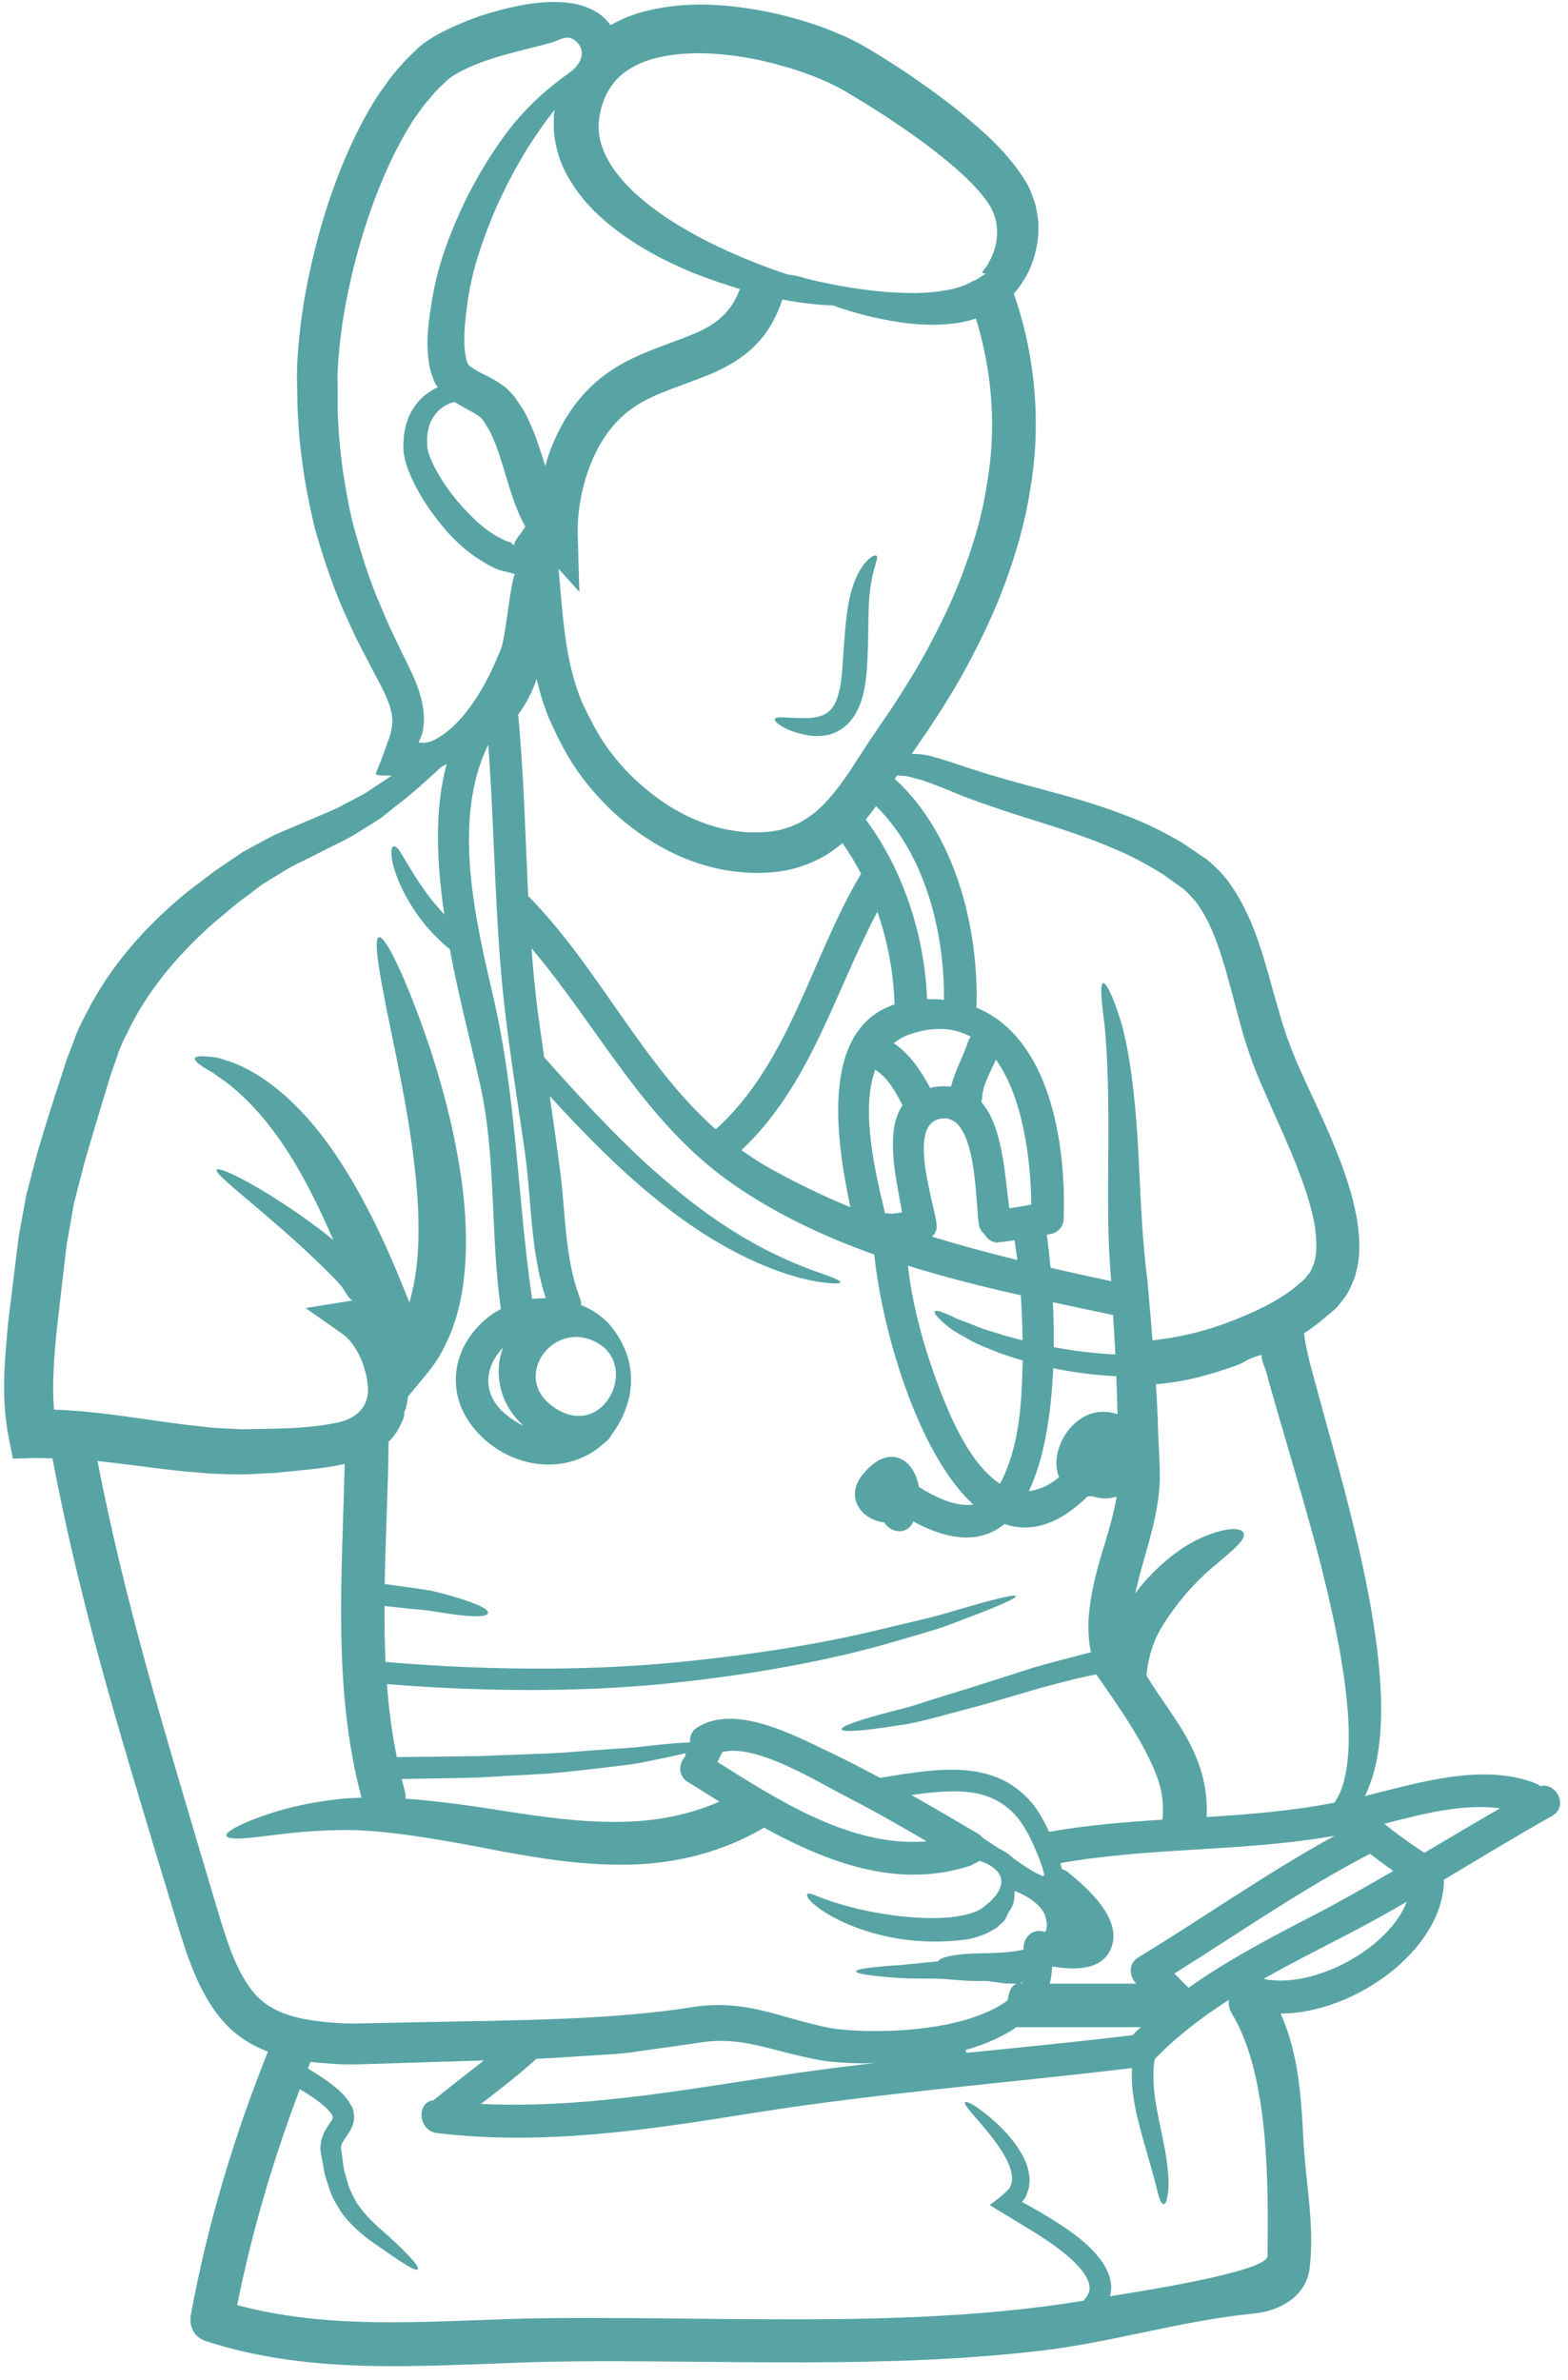 <?xml version="1.0" encoding="UTF-8" standalone="no"?><svg xmlns="http://www.w3.org/2000/svg" xmlns:xlink="http://www.w3.org/1999/xlink" fill="#58a4a5" height="120.8" preserveAspectRatio="xMidYMid meet" version="1" viewBox="24.3 3.9 79.6 120.8" width="79.6" zoomAndPan="magnify"><g id="change1_1"><path d="M 49.949 75.664 C 50.242 75.914 50.559 76.121 50.895 76.277 C 50.184 75.664 49.699 74.793 49.625 73.762 C 49.586 73.215 49.668 72.727 49.844 72.301 C 48.895 73.266 48.746 74.652 49.949 75.664 Z M 50.906 30.719 L 50.969 30.629 C 50.434 29.672 50.184 28.699 49.926 27.871 C 49.742 27.273 49.578 26.715 49.371 26.242 C 49.27 26.004 49.172 25.762 49.039 25.586 L 48.863 25.289 C 48.805 25.199 48.754 25.172 48.711 25.105 C 48.473 24.883 47.992 24.684 47.418 24.328 C 47.402 24.324 47.383 24.309 47.367 24.301 C 46.945 24.402 46.527 24.672 46.27 25.121 C 46.09 25.395 46.012 25.754 45.98 26.137 C 45.992 26.32 45.973 26.574 46.012 26.719 C 46.055 26.898 46.129 27.117 46.223 27.332 C 46.621 28.188 47.277 29.141 48.109 29.98 C 48.523 30.402 49.004 30.836 49.508 31.109 C 49.758 31.242 50.016 31.398 50.215 31.418 C 50.266 31.426 50.309 31.551 50.355 31.551 L 50.391 31.551 C 50.406 31.551 50.441 31.375 50.465 31.359 L 50.637 31.086 C 50.656 31.086 50.707 31.016 50.762 30.934 Z M 51.312 69.836 C 51.543 69.805 51.77 69.793 52.008 69.793 C 51.219 67.418 51.289 64.836 50.945 62.363 C 50.605 60.02 50.227 57.672 49.949 55.32 C 49.41 50.789 49.426 46.238 49.086 41.703 C 47.219 45.492 48.438 50.598 49.336 54.477 C 50.531 59.621 50.559 64.652 51.312 69.836 Z M 53.27 7.539 C 53.746 7.195 54.074 6.559 53.613 6.066 C 53.129 5.559 52.754 5.941 52.234 6.078 C 50.664 6.516 49.086 6.781 47.617 7.562 C 47.367 7.703 47.145 7.836 46.996 7.977 C 46.789 8.184 46.578 8.367 46.387 8.574 C 46.203 8.797 46.016 9.008 45.832 9.23 C 45.664 9.469 45.492 9.703 45.324 9.93 C 44.688 10.906 44.172 11.953 43.723 13.008 C 42.84 15.109 42.246 17.25 41.855 19.293 C 41.664 20.309 41.539 21.312 41.465 22.273 C 41.434 22.746 41.43 23.223 41.445 23.711 C 41.449 24.191 41.43 24.66 41.457 25.129 C 41.539 26.98 41.812 28.703 42.172 30.305 C 42.594 31.891 43.051 33.367 43.641 34.695 C 43.906 35.371 44.211 36.008 44.512 36.621 C 44.793 37.238 45.117 37.828 45.391 38.484 C 45.656 39.137 45.867 39.902 45.809 40.668 L 45.773 40.941 L 45.75 41.074 C 45.742 41.113 45.742 41.098 45.734 41.121 C 45.73 41.148 45.715 41.195 45.699 41.238 C 45.668 41.32 45.625 41.406 45.59 41.496 C 45.5 41.605 45.617 41.586 45.684 41.598 C 45.758 41.613 45.84 41.598 45.914 41.59 C 45.992 41.59 46.07 41.555 46.148 41.539 C 46.188 41.531 46.23 41.512 46.281 41.488 L 46.52 41.363 C 47.145 40.992 47.641 40.469 48.043 39.945 C 48.848 38.883 49.305 37.859 49.641 37.055 C 49.684 36.945 49.719 36.855 49.766 36.754 C 49.832 36.473 49.883 36.223 49.926 35.957 C 50.09 34.953 50.176 34.125 50.316 33.469 C 50.359 33.277 50.406 33.027 50.449 33.027 C 50.301 33.027 50.16 32.945 50.035 32.922 C 49.52 32.859 49.105 32.578 48.754 32.371 C 48.043 31.949 47.523 31.449 47.055 30.949 C 46.148 29.922 45.484 28.891 45.043 27.805 C 44.941 27.523 44.852 27.242 44.801 26.922 C 44.746 26.578 44.801 26.32 44.801 26.035 C 44.871 25.473 45.043 24.934 45.359 24.516 C 45.648 24.066 46.082 23.777 46.488 23.57 C 46.504 23.57 46.52 23.562 46.539 23.555 C 46.355 23.379 46.305 23.129 46.238 22.965 C 46.172 22.781 46.121 22.613 46.098 22.457 C 45.879 21.16 46.078 20.133 46.223 19.176 C 46.539 17.211 47.227 15.559 47.875 14.18 C 48.555 12.793 49.27 11.648 49.969 10.707 C 50.938 9.406 51.992 8.457 53.27 7.539 Z M 54.176 75.695 C 55.578 75.258 56.191 73.039 54.719 72.117 C 52.5 70.723 50.176 73.754 52.391 75.309 C 53.047 75.773 53.664 75.848 54.176 75.695 Z M 60.82 95.344 C 60.277 95.004 59.742 94.672 59.219 94.348 C 58.699 94.023 58.758 93.41 59.074 93.059 C 59.082 93 59.102 92.941 59.125 92.883 C 58.617 93.008 57.945 93.148 57.066 93.324 C 56.461 93.465 55.738 93.523 54.918 93.625 C 54.109 93.715 53.156 93.84 52.125 93.922 C 51.086 93.98 49.875 94.047 48.598 94.121 C 47.449 94.156 46.047 94.172 44.695 94.195 C 44.738 94.402 44.793 94.605 44.852 94.812 C 44.887 94.953 44.895 95.078 44.887 95.195 C 46.438 95.309 48.172 95.535 50.094 95.852 C 51.844 96.113 53.762 96.406 55.82 96.371 C 57.445 96.348 59.16 96.074 60.82 95.344 Z M 61.859 18.57 C 61.102 18.34 60.289 18.066 59.434 17.73 C 58.078 17.16 56.617 16.43 55.207 15.277 C 54.508 14.703 53.812 14.004 53.27 13.102 C 52.707 12.227 52.344 11.059 52.418 9.879 C 52.418 9.746 52.434 9.613 52.449 9.48 C 52.023 10.02 51.555 10.668 51.062 11.449 C 50.488 12.387 49.883 13.508 49.32 14.836 C 48.777 16.172 48.223 17.684 48.008 19.445 C 47.891 20.332 47.793 21.305 47.957 22.066 C 47.973 22.168 48 22.242 48.031 22.309 C 48.059 22.383 48.059 22.398 48.082 22.406 C 48.09 22.41 48.141 22.484 48.207 22.523 C 48.258 22.566 48.34 22.617 48.438 22.672 C 48.781 22.898 49.383 23.09 50.023 23.613 C 50.16 23.762 50.34 23.926 50.441 24.07 L 50.738 24.516 C 50.953 24.809 51.086 25.121 51.223 25.43 C 51.512 26.051 51.695 26.668 51.891 27.266 C 51.918 27.371 51.957 27.457 51.984 27.555 C 52.059 27.305 52.125 27.051 52.219 26.801 C 52.754 25.379 53.629 23.918 55.082 22.871 C 56.5 21.844 58.152 21.426 59.477 20.863 C 60.688 20.379 61.457 19.691 61.859 18.57 Z M 67.992 48.281 C 68 48.273 68.008 48.266 68.016 48.254 C 67.734 47.707 67.414 47.199 67.07 46.695 C 66.828 46.895 66.574 47.086 66.301 47.258 C 65.684 47.641 64.996 47.906 64.309 48.059 C 63.965 48.121 63.617 48.18 63.285 48.188 C 62.961 48.215 62.629 48.215 62.305 48.195 C 59.676 48.07 57.457 46.867 55.777 45.426 C 54.934 44.691 54.207 43.879 53.605 43.016 C 52.996 42.145 52.566 41.238 52.156 40.336 C 51.891 39.672 51.691 39.012 51.543 38.359 C 51.348 38.945 51.047 39.57 50.605 40.168 C 50.895 43.234 50.969 46.32 51.113 49.395 C 51.121 49.395 51.129 49.402 51.137 49.402 C 54.691 53.012 56.875 57.887 60.637 61.227 C 64.43 57.77 65.445 52.574 67.992 48.281 Z M 68.73 108.605 C 68.566 108.613 68.41 108.621 68.242 108.629 C 67.801 108.629 67.344 108.613 66.871 108.578 C 66.398 108.547 65.883 108.477 65.418 108.363 C 64.465 108.172 63.527 107.887 62.621 107.688 C 61.727 107.492 60.82 107.418 59.906 107.566 C 58.844 107.715 57.754 107.871 56.625 108.031 C 56.055 108.129 55.473 108.156 54.891 108.195 C 54.309 108.23 53.711 108.27 53.113 108.312 C 52.598 108.344 52.066 108.371 51.535 108.395 C 50.637 109.207 49.676 109.949 48.719 110.688 C 54.426 110.961 60.004 109.766 65.668 108.992 C 66.684 108.852 67.711 108.734 68.73 108.605 Z M 69.711 54.883 C 69.664 53.289 69.371 51.699 68.84 50.176 C 66.648 54.316 65.445 58.984 61.941 62.277 C 62.336 62.555 62.73 62.82 63.16 63.074 C 64.57 63.875 66.008 64.57 67.469 65.176 C 66.73 61.676 65.934 56.133 69.711 54.883 Z M 69.723 65.484 C 69.852 65.477 69.977 65.461 70.094 65.434 C 69.805 63.773 69.195 61.344 70.117 60.004 C 69.77 59.324 69.371 58.594 68.73 58.195 C 67.961 60.297 68.773 63.559 69.23 65.484 C 69.305 65.484 69.355 65.484 69.355 65.484 C 69.445 65.484 69.512 65.508 69.594 65.516 C 69.637 65.508 69.672 65.484 69.723 65.484 Z M 60.719 93.332 C 63.875 95.316 67.57 97.684 71.34 97.359 C 69.977 96.562 68.602 95.773 67.195 95.055 C 65.934 94.422 62.711 92.379 60.969 92.828 C 60.887 93 60.805 93.168 60.719 93.332 Z M 72.219 54.648 C 72.254 51.227 71.266 47.273 68.773 44.816 C 68.609 45.043 68.434 45.273 68.25 45.492 C 70.168 48.082 71.238 51.395 71.363 54.617 C 71.656 54.609 71.945 54.617 72.219 54.648 Z M 73.441 56.781 C 73.473 56.676 73.523 56.594 73.582 56.523 C 72.773 56.078 71.762 55.969 70.508 56.391 C 70.184 56.5 69.91 56.66 69.672 56.848 C 70.484 57.398 71.043 58.227 71.523 59.125 C 71.59 59.109 71.656 59.082 71.73 59.074 C 72.039 59.023 72.32 59.031 72.582 59.051 C 72.766 58.262 73.184 57.578 73.441 56.781 Z M 74.41 28.426 C 74.875 25.738 74.711 22.871 73.84 20.066 C 73.355 20.23 72.891 20.309 72.449 20.348 C 71.176 20.457 70.086 20.297 69.129 20.109 C 68.141 19.91 67.289 19.66 66.59 19.402 C 65.883 19.383 65.02 19.293 64.016 19.102 C 63.758 19.898 63.344 20.695 62.738 21.328 C 62.023 22.094 61.141 22.559 60.348 22.898 C 58.75 23.547 57.363 23.91 56.359 24.656 C 55.371 25.348 54.676 26.426 54.242 27.57 C 53.805 28.711 53.598 29.93 53.629 31.051 L 53.711 33.941 L 52.656 32.77 C 52.715 33.449 52.773 34.141 52.84 34.855 C 52.996 36.441 53.215 38.074 53.879 39.621 C 54.25 40.375 54.641 41.188 55.172 41.91 C 55.695 42.633 56.328 43.316 57.059 43.922 C 58.496 45.141 60.371 46.078 62.395 46.145 C 62.645 46.156 62.895 46.152 63.145 46.129 C 63.402 46.121 63.633 46.07 63.867 46.031 C 64.332 45.922 64.777 45.746 65.188 45.48 C 66.023 44.969 66.73 44.086 67.414 43.082 C 67.758 42.551 68.109 42.012 68.465 41.465 C 68.832 40.926 69.203 40.375 69.586 39.82 C 70.293 38.73 71.008 37.594 71.629 36.383 C 72.262 35.18 72.852 33.918 73.316 32.586 C 73.805 31.258 74.195 29.871 74.41 28.426 Z M 74.52 17.176 C 75.023 16.297 75.082 15.152 74.504 14.27 C 73.871 13.297 72.715 12.309 71.512 11.383 C 70.277 10.453 68.945 9.57 67.512 8.715 C 66.199 7.895 64.648 7.371 63.02 6.988 C 61.066 6.559 59.035 6.434 57.414 6.898 C 56.602 7.129 55.945 7.527 55.488 8.059 C 55.273 8.324 55.082 8.66 54.973 8.93 C 54.809 9.379 54.734 9.664 54.707 10.027 C 54.551 11.391 55.453 12.711 56.559 13.723 C 57.672 14.742 58.965 15.508 60.164 16.129 C 61.684 16.895 63.102 17.441 64.309 17.84 C 64.531 17.855 64.855 17.91 65.27 18.059 L 65.246 18.047 C 66.133 18.254 67.535 18.578 69.344 18.723 C 70.234 18.781 71.254 18.828 72.246 18.645 C 72.742 18.578 73.281 18.398 73.637 18.199 C 73.707 18.141 73.828 18.133 73.93 18.055 L 74.328 17.797 L 74.328 17.785 L 74.23 17.773 L 74.152 17.73 L 74.203 17.656 L 74.32 17.5 C 74.402 17.395 74.477 17.293 74.52 17.176 Z M 75.945 67.852 C 75.898 67.52 75.855 67.188 75.805 66.855 C 75.531 66.887 75.258 66.922 74.977 66.961 C 74.676 66.996 74.402 66.781 74.254 66.516 C 74.137 66.422 74.031 66.281 73.996 66.074 C 73.805 64.977 73.93 60.152 71.93 60.711 C 70.398 61.141 71.719 64.945 71.848 66.039 C 71.879 66.324 71.777 66.531 71.605 66.664 C 73.035 67.105 74.48 67.496 75.945 67.852 Z M 76.137 74.891 C 76.18 74.246 76.203 73.598 76.219 72.949 C 75.766 72.824 75.344 72.684 74.977 72.551 C 74.445 72.328 73.98 72.168 73.605 71.953 C 73.223 71.746 72.91 71.562 72.652 71.406 C 72.402 71.223 72.219 71.062 72.078 70.93 C 71.797 70.668 71.711 70.523 71.754 70.465 C 71.797 70.406 71.973 70.434 72.316 70.574 C 72.484 70.641 72.691 70.742 72.949 70.863 C 73.223 70.957 73.547 71.082 73.922 71.238 C 74.289 71.395 74.758 71.504 75.266 71.68 C 75.559 71.762 75.879 71.844 76.211 71.93 C 76.203 71.164 76.172 70.406 76.121 69.645 C 74.195 69.211 72.27 68.73 70.391 68.141 C 70.66 70.543 71.422 73.023 72.305 75.168 C 72.984 76.816 73.906 78.473 75.066 79.211 C 75.766 77.898 76.031 76.363 76.137 74.891 Z M 76.652 65.043 C 76.637 62.859 76.246 59.605 74.859 57.688 C 74.57 58.336 74.18 58.969 74.152 59.672 C 74.152 59.73 74.129 59.773 74.113 59.828 C 75.219 61.094 75.309 63.582 75.539 65.227 C 75.906 65.176 76.281 65.113 76.652 65.043 Z M 77.309 99.07 C 77.309 99.055 77.316 99.039 77.309 99.027 L 77.277 98.914 C 77.266 98.848 77.234 98.746 77.199 98.633 C 77.125 98.414 77.043 98.184 76.941 97.957 C 76.746 97.484 76.527 96.996 76.238 96.555 C 75.676 95.648 74.719 94.969 73.398 94.855 C 72.551 94.77 71.598 94.863 70.574 95.012 C 71.711 95.656 72.832 96.312 73.953 96.973 C 74.055 97.035 74.137 97.113 74.195 97.188 C 74.438 97.344 74.711 97.527 75.023 97.734 C 75.219 97.824 75.41 97.934 75.605 98.098 C 75.664 98.141 75.715 98.191 75.766 98.242 C 75.898 98.332 76.02 98.422 76.156 98.508 C 76.363 98.648 76.594 98.797 76.82 98.93 C 76.945 98.98 77.074 99.047 77.191 99.113 C 77.219 99.121 77.234 99.121 77.258 99.121 C 77.266 99.121 77.266 99.113 77.273 99.113 C 77.277 99.098 77.293 99.086 77.309 99.07 Z M 80.922 72.648 C 80.887 71.953 80.848 71.289 80.805 70.648 C 79.801 70.434 78.777 70.219 77.75 70 C 77.785 70.73 77.801 71.496 77.793 72.277 C 78.711 72.449 79.75 72.59 80.922 72.648 Z M 81.031 75.68 C 81.02 75.023 80.996 74.371 80.969 73.754 C 79.766 73.695 78.695 73.539 77.766 73.348 C 77.668 75.648 77.316 77.945 76.531 79.582 C 77.012 79.535 77.531 79.316 78.066 78.879 C 77.66 77.938 78.18 76.586 79.121 75.938 C 79.719 75.516 80.422 75.473 81.031 75.68 Z M 82.215 106.793 C 79.367 106.793 75.996 106.793 75.996 106.793 C 75.965 106.793 75.945 106.785 75.922 106.777 C 75.723 106.918 75.523 107.051 75.301 107.16 C 74.68 107.5 74.02 107.754 73.309 107.953 C 73.324 107.98 73.34 107.996 73.348 108.02 C 73.355 108.047 73.355 108.078 73.355 108.098 C 76.172 107.812 78.98 107.539 81.793 107.199 C 81.926 107.059 82.074 106.926 82.215 106.793 Z M 83.312 96.258 C 83.387 95.527 83.305 94.828 83.062 94.156 C 82.414 92.355 81.027 90.445 79.957 88.891 C 79.012 89.059 78.082 89.324 77.145 89.57 C 76.078 89.879 75.109 90.164 74.246 90.418 C 73.359 90.652 72.582 90.859 71.879 91.051 C 71.184 91.227 70.582 91.391 70.035 91.457 C 67.871 91.797 67.047 91.824 67.027 91.672 C 67.004 91.523 67.785 91.223 69.852 90.691 C 70.375 90.578 70.957 90.379 71.637 90.16 C 72.316 89.953 73.082 89.711 73.945 89.445 C 74.809 89.172 75.773 88.859 76.836 88.52 C 77.707 88.27 78.664 88.027 79.691 87.762 C 79.684 87.738 79.676 87.719 79.668 87.695 C 79.551 87.141 79.543 86.609 79.559 86.094 C 79.699 84.059 80.379 82.457 80.746 80.98 C 80.844 80.598 80.93 80.223 80.988 79.859 C 80.762 79.934 80.512 79.973 80.25 79.949 C 80.074 79.926 79.898 79.891 79.719 79.84 C 79.66 79.852 79.59 79.852 79.516 79.852 C 77.973 81.359 76.555 81.691 75.293 81.254 C 74.219 82.133 72.719 82.242 70.66 81.121 C 70.648 81.152 70.641 81.18 70.625 81.211 C 70.27 81.859 69.473 81.66 69.188 81.168 C 68.066 81.07 67.156 79.914 68.082 78.762 C 69.43 77.074 70.719 77.965 70.949 79.375 C 71.789 79.898 72.824 80.398 73.707 80.266 C 70.852 77.648 69.047 71.262 68.684 67.578 C 66.082 66.648 63.59 65.477 61.34 63.883 C 56.957 60.762 54.668 56.02 51.281 52.035 C 51.363 53.129 51.469 54.227 51.609 55.32 C 51.711 56.066 51.824 56.816 51.926 57.562 C 54.266 60.203 56.301 62.328 58.145 63.875 C 60.078 65.543 61.766 66.598 63.102 67.293 C 64.445 67.984 65.43 68.34 66.066 68.559 C 66.699 68.773 66.973 68.914 66.961 68.988 C 66.945 69.062 66.648 69.07 65.957 68.98 C 65.277 68.879 64.207 68.633 62.77 68 C 61.332 67.371 59.516 66.34 57.488 64.664 C 55.863 63.352 54.117 61.625 52.207 59.531 C 52.398 60.859 52.59 62.18 52.758 63.516 C 53.016 65.625 52.98 67.77 53.738 69.785 C 53.793 69.91 53.805 70.027 53.797 70.141 C 54.41 70.391 54.965 70.758 55.379 71.297 C 56.727 73.023 56.594 75.051 55.332 76.746 C 55.297 76.816 55.254 76.887 55.195 76.953 C 55.133 77.016 55.082 77.066 55.023 77.102 C 53.156 78.863 50.266 78.48 48.547 76.613 C 46.836 74.773 47.168 72.258 49.121 70.723 C 49.305 70.574 49.516 70.457 49.727 70.344 C 49.188 66.59 49.496 62.719 48.688 59.016 C 48.176 56.707 47.566 54.41 47.137 52.082 C 46.34 51.43 45.773 50.754 45.367 50.148 C 44.883 49.418 44.586 48.797 44.414 48.305 C 44.238 47.816 44.172 47.457 44.172 47.219 C 44.164 46.992 44.203 46.879 44.277 46.859 C 44.348 46.836 44.453 46.91 44.586 47.086 C 44.711 47.273 44.871 47.566 45.125 47.973 C 45.367 48.387 45.707 48.918 46.195 49.551 C 46.379 49.785 46.605 50.043 46.852 50.309 C 46.488 47.75 46.32 45.09 46.977 42.676 L 46.91 42.715 C 46.844 42.75 46.777 42.785 46.703 42.824 C 46.539 42.977 46.379 43.133 46.195 43.289 C 45.707 43.738 45.168 44.227 44.57 44.676 C 44.277 44.91 43.973 45.156 43.656 45.406 C 43.266 45.664 42.918 45.879 42.52 46.121 C 42.137 46.379 41.738 46.57 41.324 46.777 C 40.918 46.977 40.508 47.184 40.086 47.398 C 39.688 47.609 39.281 47.773 38.855 48.031 C 38.449 48.273 38.035 48.531 37.613 48.789 C 37.219 49.094 36.805 49.402 36.383 49.715 C 35.984 50.043 35.578 50.383 35.164 50.73 C 33.566 52.141 32.023 53.867 30.969 55.902 C 30.73 56.418 30.453 56.852 30.254 57.504 C 30.145 57.805 30.039 58.113 29.93 58.418 C 29.84 58.707 29.75 59 29.664 59.297 C 29.281 60.562 28.891 61.84 28.535 63.109 C 28.371 63.734 28.211 64.363 28.047 65.004 C 27.93 65.684 27.812 66.379 27.684 67.07 C 27.523 68.441 27.359 69.836 27.199 71.254 C 27.043 72.707 26.934 74.168 27.043 75.449 C 29.09 75.516 31.012 75.848 32.805 76.094 C 33.336 76.164 33.859 76.238 34.367 76.285 L 35.129 76.371 L 35.859 76.41 L 36.574 76.445 C 38.207 76.41 39.945 76.445 41.547 76.078 C 42.488 75.855 43.082 75.191 42.969 74.211 C 42.941 74.039 42.926 73.863 42.891 73.688 C 42.84 73.516 42.785 73.34 42.742 73.172 C 42.512 72.508 42.098 71.895 41.73 71.637 L 39.812 70.293 L 42.188 69.91 C 42.203 69.91 42.219 69.91 42.23 69.91 C 42.027 69.91 41.797 69.371 41.57 69.113 C 41.082 68.559 40.574 68.094 40.094 67.633 C 39.113 66.703 38.219 65.949 37.496 65.328 C 36.035 64.09 35.211 63.418 35.297 63.27 C 35.379 63.141 36.383 63.551 38.035 64.578 C 38.859 65.094 39.855 65.758 40.965 66.629 C 41.043 66.695 41.133 66.77 41.215 66.836 C 41.156 66.695 41.098 66.547 41.035 66.414 C 40.121 64.348 39.156 62.578 38.152 61.273 C 37.172 59.961 36.148 59.051 35.418 58.578 C 35.246 58.441 35.07 58.312 34.895 58.227 C 34.73 58.129 34.59 58.047 34.488 57.969 C 34.266 57.812 34.168 57.695 34.191 57.613 C 34.223 57.539 34.367 57.504 34.637 57.512 C 34.906 57.539 35.277 57.52 35.777 57.723 C 36.832 58.027 38.141 58.824 39.445 60.156 C 40.75 61.477 41.969 63.316 43.059 65.449 C 43.789 66.848 44.445 68.398 45.082 70.012 C 45.301 69.262 45.434 68.457 45.5 67.66 C 45.59 66.406 45.543 65.152 45.434 63.957 C 45.215 61.559 44.785 59.383 44.422 57.555 C 43.664 53.895 43.191 51.57 43.539 51.469 C 43.848 51.379 44.902 53.477 46.129 57.105 C 46.719 58.918 47.344 61.133 47.715 63.691 C 47.898 64.977 48 66.348 47.934 67.809 C 47.852 69.262 47.609 70.848 46.805 72.367 C 46.547 72.883 46.203 73.363 45.816 73.812 L 45.008 74.785 C 45.008 74.941 44.953 75.094 44.934 75.25 L 44.867 75.488 L 44.82 75.547 L 44.82 75.574 C 44.82 75.574 44.844 75.59 44.816 75.68 C 44.816 75.688 44.82 75.766 44.82 75.766 C 44.777 75.887 44.762 75.961 44.688 76.113 C 44.605 76.285 44.52 76.453 44.422 76.609 C 44.32 76.742 44.219 76.883 44.105 77.008 C 44.078 77.027 44.055 77.051 44.027 77.082 C 44.004 79.477 43.871 81.891 43.828 84.301 C 44.738 84.418 45.523 84.531 46.172 84.633 C 46.922 84.805 47.5 84.988 47.934 85.129 C 48.805 85.422 49.105 85.629 49.07 85.777 C 49.035 85.926 48.664 85.984 47.766 85.895 C 47.324 85.852 46.738 85.754 45.992 85.637 C 45.383 85.586 44.66 85.512 43.82 85.414 C 43.812 86.359 43.828 87.312 43.871 88.258 C 49.777 88.75 54.75 88.66 58.816 88.258 C 63.113 87.828 66.441 87.223 68.945 86.617 C 70.191 86.309 71.262 86.086 72.137 85.836 C 73.008 85.578 73.707 85.379 74.254 85.223 C 75.352 84.93 75.848 84.84 75.879 84.914 C 75.898 84.988 75.465 85.211 74.395 85.637 C 73.863 85.852 73.176 86.109 72.316 86.434 C 71.453 86.734 70.391 87.016 69.137 87.387 C 66.629 88.086 63.27 88.781 58.918 89.273 C 54.84 89.73 49.844 89.855 43.945 89.379 C 44.031 90.617 44.195 91.855 44.445 93.086 C 45.867 93.066 47.352 93.051 48.57 93.035 C 49.832 92.984 51.094 92.941 52.117 92.902 C 53.145 92.852 54.051 92.762 54.859 92.711 C 55.664 92.645 56.371 92.629 56.977 92.543 C 58.031 92.422 58.793 92.355 59.332 92.336 C 59.301 92.047 59.406 91.758 59.715 91.566 C 61.641 90.371 64.621 91.98 66.383 92.816 C 67.262 93.234 68.125 93.684 68.98 94.141 C 70.559 93.875 72.055 93.617 73.516 93.773 C 74.297 93.863 75.059 94.105 75.676 94.512 C 76.297 94.922 76.785 95.457 77.102 96.008 C 77.285 96.305 77.426 96.598 77.559 96.879 C 79.457 96.539 81.379 96.387 83.312 96.258 Z M 88.645 118.41 C 88.691 114.754 88.727 109.227 86.844 106.121 C 86.699 105.887 86.66 105.648 86.684 105.438 C 86.676 105.438 86.668 105.43 86.656 105.422 C 85.312 106.293 84.035 107.258 82.914 108.422 C 82.738 109.656 82.988 110.777 83.172 111.699 C 83.379 112.672 83.539 113.453 83.586 114.066 C 83.652 114.68 83.621 115.113 83.562 115.387 C 83.52 115.66 83.453 115.77 83.371 115.77 C 83.297 115.77 83.219 115.66 83.137 115.41 C 83.055 115.148 82.973 114.766 82.82 114.207 C 82.656 113.633 82.449 112.887 82.176 111.934 C 81.977 111.129 81.703 110.113 81.766 108.867 C 75.266 109.648 68.75 110.148 62.289 111.188 C 57.035 112.031 51.816 112.805 46.488 112.168 C 45.508 112.051 45.434 110.586 46.305 110.504 C 47.137 109.816 48.008 109.16 48.863 108.48 C 47.758 108.52 46.629 108.547 45.465 108.586 C 44.793 108.605 44.113 108.629 43.418 108.652 C 42.727 108.668 42.039 108.711 41.273 108.66 C 40.875 108.629 40.477 108.602 40.062 108.555 C 40.02 108.668 39.977 108.777 39.93 108.887 C 40.211 109.059 40.492 109.234 40.758 109.418 C 41.266 109.789 41.77 110.121 42.145 110.797 C 42.211 110.879 42.23 111.012 42.254 111.129 C 42.27 111.242 42.293 111.352 42.27 111.469 C 42.246 111.715 42.16 111.891 42.07 112.059 C 41.887 112.34 41.762 112.496 41.688 112.645 C 41.664 112.711 41.621 112.773 41.621 112.844 C 41.613 112.93 41.598 112.902 41.629 113.047 C 41.656 113.27 41.688 113.477 41.715 113.684 C 41.746 114.109 41.895 114.449 41.98 114.805 C 42.094 115.145 42.27 115.422 42.402 115.703 C 42.758 116.215 43.148 116.625 43.531 116.965 C 45.086 118.32 45.617 118.984 45.508 119.09 C 45.391 119.199 44.746 118.793 43.023 117.57 C 42.594 117.246 42.105 116.824 41.645 116.219 C 41.449 115.895 41.215 115.547 41.074 115.148 C 40.949 114.754 40.766 114.324 40.715 113.875 C 40.668 113.645 40.633 113.41 40.59 113.172 C 40.582 113.113 40.566 113.055 40.559 112.953 L 40.59 112.68 C 40.594 112.512 40.668 112.355 40.727 112.191 C 40.867 111.898 41.051 111.66 41.148 111.516 C 41.168 111.449 41.199 111.391 41.191 111.375 C 41.207 111.359 41.184 111.336 41.184 111.316 C 41.184 111.301 41.191 111.301 41.168 111.27 C 41.023 110.996 40.59 110.629 40.137 110.328 C 39.938 110.191 39.73 110.066 39.52 109.941 C 38.168 113.512 37.098 117.141 36.34 120.898 C 41.516 122.293 46.863 121.613 52.176 121.562 C 58.402 121.496 64.664 121.773 70.891 121.5 C 73.707 121.375 76.52 121.133 79.301 120.676 C 79.523 120.438 79.648 120.188 79.609 119.953 C 79.59 119.695 79.418 119.387 79.195 119.105 C 78.969 118.832 78.703 118.574 78.422 118.344 C 77.859 117.871 77.266 117.488 76.703 117.137 C 75.93 116.664 75.215 116.227 74.543 115.828 C 74.777 115.637 75.023 115.469 75.227 115.281 C 75.316 115.195 75.465 115.07 75.492 115.023 C 75.531 114.996 75.559 114.961 75.566 114.914 C 75.605 114.832 75.656 114.762 75.656 114.672 C 75.676 114.582 75.684 114.492 75.672 114.398 C 75.648 114.016 75.473 113.633 75.285 113.297 C 74.895 112.637 74.477 112.141 74.156 111.766 C 73.504 111.012 73.223 110.695 73.293 110.605 C 73.355 110.531 73.762 110.703 74.555 111.367 C 74.949 111.707 75.449 112.156 75.957 112.879 C 76.195 113.254 76.469 113.691 76.547 114.309 C 76.578 114.465 76.578 114.629 76.547 114.805 C 76.539 114.98 76.473 115.148 76.402 115.32 C 76.371 115.41 76.32 115.488 76.27 115.555 L 76.219 115.629 L 76.18 115.668 C 76.18 115.684 76.219 115.688 76.23 115.695 L 76.254 115.703 C 76.262 115.711 76.254 115.703 76.277 115.711 L 76.379 115.77 C 76.652 115.926 76.941 116.086 77.234 116.258 C 77.824 116.609 78.461 117.004 79.102 117.512 C 79.418 117.77 79.742 118.062 80.035 118.426 C 80.332 118.781 80.637 119.238 80.703 119.855 C 80.723 120.055 80.703 120.254 80.648 120.453 C 81.453 120.309 88.641 119.246 88.645 118.41 Z M 91.027 67.918 C 91.176 67.453 91.125 66.836 91.066 66.242 C 90.875 65.035 90.422 63.801 89.945 62.629 C 89.457 61.441 88.918 60.305 88.426 59.148 C 87.906 58.004 87.496 56.773 87.199 55.645 C 86.594 53.402 86.137 51.328 85.18 49.918 C 84.949 49.559 84.66 49.285 84.391 49.027 C 84.027 48.77 83.672 48.52 83.328 48.266 C 82.59 47.816 81.859 47.406 81.105 47.086 C 79.625 46.43 78.164 45.965 76.805 45.539 C 75.449 45.117 74.203 44.703 73.09 44.27 C 72.535 44.047 72.039 43.836 71.578 43.664 C 71.457 43.621 71.34 43.582 71.23 43.539 C 71.109 43.496 71.039 43.473 70.816 43.422 C 70.625 43.375 70.465 43.316 70.266 43.289 C 70.121 43.281 69.984 43.266 69.844 43.258 C 69.805 43.316 69.762 43.375 69.723 43.434 C 72.785 46.219 73.988 50.98 73.871 54.973 C 73.871 54.996 73.863 55.016 73.855 55.039 C 77.543 56.543 78.438 61.805 78.297 65.766 C 78.281 66.242 77.926 66.504 77.559 66.547 C 77.535 66.547 77.523 66.555 77.508 66.562 C 77.484 66.57 77.465 66.57 77.441 66.574 C 77.508 67.07 77.574 67.637 77.633 68.25 C 78.652 68.484 79.676 68.707 80.711 68.93 C 80.516 66.738 80.555 64.797 80.555 63.152 C 80.605 59.746 80.523 57.453 80.379 55.977 C 80.191 54.516 80.141 53.852 80.301 53.801 C 80.434 53.762 80.77 54.34 81.223 55.812 C 81.645 57.297 81.977 59.703 82.125 63.125 C 82.219 64.828 82.273 66.773 82.559 68.98 C 82.633 69.91 82.73 70.898 82.809 71.93 C 84.027 71.805 85.281 71.512 86.391 71.113 C 87.77 70.609 89.199 69.961 90.156 69.145 L 90.504 68.84 C 90.621 68.738 90.652 68.648 90.734 68.559 C 90.824 68.48 90.859 68.367 90.902 68.258 C 90.949 68.148 91.016 68.051 91.027 67.918 Z M 92.055 97.078 C 91.945 97.102 91.824 97.121 91.707 97.137 C 87.215 97.883 82.629 97.668 78.133 98.465 C 78.156 98.555 78.184 98.656 78.207 98.773 C 78.328 98.805 78.438 98.855 78.547 98.953 C 79.492 99.727 81.164 101.188 80.762 102.617 C 80.391 103.922 78.91 103.914 77.715 103.711 C 77.699 103.953 77.676 104.188 77.625 104.445 C 77.617 104.492 77.594 104.535 77.59 104.582 C 79.109 104.582 80.496 104.582 81.984 104.582 C 81.633 104.234 81.543 103.586 82.094 103.246 C 85.438 101.215 88.625 98.953 92.055 97.078 Z M 92.77 92.18 C 92.789 90.227 92.387 87.586 91.574 84.234 C 91.176 82.562 90.652 80.711 90.055 78.66 C 89.762 77.625 89.434 76.547 89.109 75.414 C 88.949 74.844 88.773 74.254 88.609 73.637 C 88.535 73.324 88.344 73.016 88.344 72.676 L 88.344 72.668 C 87.605 72.859 87.523 73.039 87.082 73.199 C 85.785 73.656 84.609 74.02 82.98 74.16 C 83.031 74.984 83.078 75.828 83.098 76.719 C 83.129 77.457 83.18 78.156 83.18 78.977 C 83.156 79.852 82.996 80.695 82.797 81.508 C 82.523 82.621 82.16 83.703 81.934 84.766 C 82.031 84.641 82.117 84.516 82.215 84.406 C 83.203 83.223 84.215 82.496 84.992 82.09 C 86.594 81.32 87.332 81.453 87.43 81.711 C 87.555 82.023 87.031 82.473 85.852 83.453 C 85.281 83.957 84.535 84.664 83.828 85.66 C 83.223 86.5 82.664 87.332 82.5 88.941 C 82.805 89.457 83.172 89.988 83.57 90.566 C 84.117 91.375 84.734 92.27 85.141 93.398 C 85.461 94.238 85.605 95.191 85.555 96.125 C 87.738 95.992 89.906 95.816 92.047 95.395 C 92.195 95.168 92.336 94.902 92.453 94.562 C 92.645 93.949 92.762 93.152 92.77 92.18 Z M 95.719 100.426 C 94.738 100.996 93.75 101.547 92.738 102.07 C 91.301 102.816 89.848 103.547 88.441 104.344 C 90.961 104.875 94.777 102.84 95.719 100.426 Z M 95.027 98.863 C 94.629 98.582 94.238 98.293 93.852 97.992 C 90.395 99.785 87.207 102.012 83.918 104.07 C 84.152 104.309 84.398 104.551 84.641 104.793 C 86.617 103.387 88.793 102.25 90.961 101.129 C 92.344 100.41 93.684 99.645 95.027 98.863 Z M 100.449 95.684 C 98.59 95.434 96.523 95.957 94.57 96.473 C 95.18 96.945 95.801 97.418 96.457 97.84 C 96.508 97.867 96.555 97.91 96.598 97.949 C 97.883 97.188 99.156 96.43 100.449 95.684 Z M 102.492 94.555 C 103.316 94.355 103.945 95.594 103.09 96.074 C 101.23 97.113 99.414 98.227 97.586 99.32 C 97.594 99.355 97.609 99.379 97.602 99.418 C 97.496 102.906 93.043 106.094 89.316 106.102 C 90.188 108.07 90.355 110.203 90.461 112.383 C 90.562 114.582 91.051 116.824 90.785 119.023 C 90.609 120.461 89.281 121.199 87.922 121.332 C 84.324 121.68 80.805 122.777 77.199 123.207 C 69.262 124.145 61.227 123.684 53.254 123.758 C 47.07 123.816 40.75 124.68 34.77 122.734 C 34.156 122.543 33.875 121.988 33.992 121.375 C 34.84 116.773 36.168 112.371 37.902 108.031 C 37.445 107.863 36.996 107.633 36.574 107.34 C 35.816 106.809 35.219 106.07 34.789 105.316 C 34.355 104.566 34.043 103.789 33.766 103.008 C 33.246 101.453 32.828 99.957 32.332 98.367 C 30.504 92.238 28.395 85.52 26.965 77.922 C 26.641 77.914 26.312 77.898 25.996 77.906 L 24.957 77.938 L 24.758 76.953 C 24.332 74.824 24.543 72.914 24.719 70.98 C 24.898 69.52 25.074 68.066 25.254 66.641 C 25.379 65.949 25.504 65.262 25.629 64.578 C 25.812 63.867 25.996 63.168 26.18 62.469 C 26.574 61.117 26.984 59.836 27.391 58.594 L 27.539 58.129 L 27.613 57.895 L 27.648 57.781 L 27.715 57.598 C 27.832 57.297 27.945 56.992 28.062 56.699 C 28.246 56.117 28.621 55.453 28.941 54.84 C 30.262 52.441 32.039 50.621 33.832 49.152 C 34.289 48.805 34.746 48.461 35.188 48.121 C 35.645 47.809 36.094 47.5 36.539 47.207 L 36.574 47.176 L 36.656 47.125 L 36.758 47.074 L 36.93 46.977 L 37.27 46.793 C 37.488 46.672 37.711 46.555 37.926 46.438 C 38.367 46.203 38.867 46.012 39.328 45.812 C 39.762 45.625 40.191 45.441 40.609 45.266 C 41.016 45.094 41.422 44.934 41.762 44.734 C 42.113 44.551 42.453 44.371 42.785 44.195 C 43.117 43.973 43.441 43.762 43.762 43.555 C 43.906 43.457 44.039 43.363 44.188 43.266 C 43.855 43.266 43.508 43.281 43.367 43.191 C 43.547 42.742 43.73 42.285 43.906 41.777 C 43.988 41.523 44.113 41.266 44.152 41.016 L 44.188 40.832 L 44.195 40.75 L 44.219 40.574 C 44.23 40.137 44.098 39.68 43.855 39.148 C 43.617 38.617 43.273 38.043 42.957 37.402 C 42.621 36.773 42.285 36.125 41.98 35.418 C 41.324 34.039 40.785 32.473 40.301 30.777 C 39.879 29.066 39.547 27.207 39.438 25.23 C 39.395 24.734 39.406 24.234 39.387 23.727 C 39.371 23.215 39.363 22.699 39.402 22.152 C 39.461 21.086 39.594 20.008 39.781 18.914 C 40.18 16.73 40.773 14.469 41.723 12.164 C 42.203 11.023 42.766 9.855 43.492 8.73 C 43.695 8.449 43.895 8.176 44.094 7.887 C 44.305 7.613 44.539 7.352 44.77 7.086 C 45.016 6.816 45.285 6.574 45.543 6.316 C 45.879 6.023 46.223 5.816 46.547 5.633 C 47.859 4.938 49.195 4.48 50.68 4.18 C 51.43 4.047 52.207 3.941 53.098 4.035 C 53.539 4.09 54.027 4.184 54.551 4.496 C 54.824 4.645 55.09 4.895 55.297 5.18 C 55.746 4.922 56.227 4.711 56.707 4.566 C 59 3.891 61.324 4.09 63.559 4.562 C 64.488 4.77 65.387 5.031 66.266 5.363 C 66.699 5.535 67.137 5.719 67.562 5.926 C 67.977 6.125 68.441 6.406 68.781 6.613 C 70.266 7.52 71.672 8.5 72.965 9.531 C 74.238 10.59 75.477 11.629 76.395 13.16 L 76.531 13.406 C 76.578 13.48 76.629 13.633 76.672 13.746 C 76.754 13.98 76.863 14.23 76.902 14.461 C 76.941 14.688 76.977 14.918 77.008 15.141 C 77.027 15.359 77.012 15.59 77.008 15.812 C 76.93 16.688 76.672 17.535 76.219 18.199 C 76.121 18.379 75.996 18.531 75.871 18.68 L 75.766 18.797 C 76.926 22.133 77.145 25.621 76.594 28.777 C 76.344 30.379 75.906 31.898 75.383 33.336 C 74.867 34.777 74.23 36.125 73.555 37.402 C 72.891 38.684 72.129 39.879 71.371 41.023 C 71.105 41.406 70.84 41.789 70.582 42.168 C 70.715 42.176 70.84 42.16 70.965 42.18 C 71.074 42.188 71.184 42.203 71.297 42.219 C 71.32 42.227 71.488 42.254 71.605 42.293 C 71.73 42.328 71.863 42.367 71.988 42.402 C 72.516 42.559 73.043 42.742 73.582 42.918 C 74.668 43.273 75.887 43.613 77.266 43.98 C 78.637 44.344 80.176 44.77 81.816 45.434 C 82.641 45.754 83.473 46.188 84.324 46.68 C 84.734 46.961 85.148 47.242 85.578 47.531 C 86.02 47.906 86.449 48.328 86.766 48.797 C 88.094 50.695 88.543 52.922 89.184 55.09 C 89.484 56.184 89.848 57.199 90.348 58.305 C 90.844 59.406 91.406 60.555 91.93 61.805 C 92.445 63.051 92.953 64.379 93.211 65.926 C 93.309 66.707 93.398 67.551 93.137 68.48 C 93.109 68.699 92.988 68.93 92.895 69.156 C 92.797 69.387 92.688 69.609 92.527 69.801 C 92.379 69.992 92.211 70.234 92.047 70.375 L 91.535 70.801 C 91.215 71.082 90.867 71.336 90.504 71.57 C 90.52 71.688 90.543 71.969 90.609 72.242 C 90.66 72.516 90.734 72.809 90.801 73.098 C 90.961 73.688 91.109 74.254 91.266 74.816 C 91.574 75.953 91.879 77.035 92.164 78.078 C 92.73 80.156 93.203 82.051 93.566 83.793 C 94.281 87.262 94.57 90.07 94.332 92.277 C 94.215 93.375 93.965 94.32 93.59 95.055 C 93.582 95.055 93.582 95.062 93.582 95.062 C 96.348 94.379 99.621 93.359 102.285 94.43 C 102.359 94.469 102.426 94.504 102.492 94.555 Z M 75.996 104.582 L 75.922 104.582 C 75.797 104.582 75.676 104.582 75.566 104.582 C 75.09 104.582 74.637 104.441 74.211 104.445 C 73.301 104.477 72.508 104.344 71.797 104.328 C 71.09 104.328 70.484 104.328 69.969 104.301 C 69.461 104.262 69.039 104.227 68.707 104.188 C 68.051 104.113 67.758 104.043 67.758 103.961 C 67.762 103.887 68.066 103.812 68.715 103.746 C 69.039 103.711 69.453 103.672 69.953 103.645 C 70.465 103.59 71.059 103.539 71.754 103.465 C 71.812 103.465 71.871 103.457 71.93 103.453 C 71.945 103.297 72.602 103.062 74.129 103.043 C 74.527 103.039 74.977 103.031 75.473 102.98 C 75.73 102.957 75.996 102.918 76.262 102.855 C 76.223 102.344 76.613 101.777 77.266 101.934 C 77.309 101.945 77.316 101.953 77.359 101.969 C 77.492 101.73 77.449 101.477 77.375 101.203 C 77.266 100.691 76.539 100.152 75.805 99.875 C 75.805 99.883 75.805 99.883 75.805 99.883 C 75.805 100.227 75.789 100.516 75.609 100.797 C 75.41 101.055 75.383 101.344 75.184 101.488 L 75.035 101.621 L 74.957 101.695 L 74.934 101.711 L 74.926 101.719 L 74.867 101.762 L 74.859 101.77 L 74.809 101.797 C 74.652 101.887 74.504 101.977 74.348 102.051 C 74.039 102.168 73.723 102.285 73.406 102.336 C 68.383 103.023 64.906 100.34 65.297 100.027 C 65.352 99.949 65.586 100.074 65.965 100.215 C 66.324 100.352 66.898 100.551 67.602 100.723 C 68.309 100.906 69.164 101.07 70.121 101.172 C 71.066 101.262 72.152 101.328 73.156 101.121 C 73.414 101.078 73.637 100.996 73.855 100.922 L 74.129 100.773 L 74.164 100.75 L 74.23 100.699 L 74.387 100.566 C 74.637 100.383 74.719 100.242 74.859 100.102 C 74.957 99.941 75.066 99.785 75.102 99.629 C 75.184 99.344 75.109 99.078 74.895 98.848 C 74.68 98.621 74.371 98.465 74.07 98.367 C 74.047 98.359 74.027 98.359 74.004 98.359 C 73.922 98.422 73.84 98.465 73.746 98.492 C 73.68 98.547 73.598 98.59 73.508 98.613 C 69.902 99.777 66.34 98.457 63.086 96.664 C 60.688 98.09 58.078 98.555 55.848 98.547 C 53.527 98.547 51.52 98.184 49.758 97.867 C 46.246 97.18 43.605 96.746 41.578 96.789 C 39.547 96.812 38.117 97.07 37.188 97.16 C 36.266 97.262 35.832 97.227 35.793 97.078 C 35.75 96.93 36.102 96.688 36.98 96.32 C 37.859 95.973 39.281 95.461 41.488 95.219 C 41.855 95.176 42.246 95.16 42.652 95.145 C 41.176 89.598 41.672 83.883 41.797 78.203 C 40.816 78.43 39.887 78.496 39.004 78.586 L 38.633 78.621 L 38.449 78.645 L 38.293 78.66 L 38.199 78.664 C 37.945 78.672 37.695 78.688 37.438 78.703 C 37.18 78.719 36.922 78.73 36.664 78.738 C 36.383 78.73 36.094 78.727 35.816 78.727 C 35.535 78.711 35.246 78.703 34.969 78.695 C 34.695 78.672 34.422 78.652 34.141 78.621 C 33.586 78.586 33.039 78.52 32.496 78.453 C 31.41 78.32 30.328 78.172 29.25 78.055 C 30.645 85.262 32.656 91.758 34.414 97.734 C 34.887 99.289 35.336 100.891 35.801 102.309 C 36.281 103.719 36.887 104.973 37.805 105.613 C 38.723 106.285 40.062 106.488 41.391 106.578 C 42.031 106.633 42.75 106.594 43.426 106.586 C 44.113 106.57 44.793 106.559 45.457 106.543 C 50.789 106.438 55.527 106.422 59.633 105.746 C 60.82 105.578 61.988 105.703 63.012 105.953 C 64.039 106.203 64.922 106.496 65.777 106.688 C 66.215 106.801 66.59 106.875 67.02 106.91 C 67.43 106.949 67.852 106.977 68.266 106.984 C 69.082 107 69.887 106.977 70.648 106.902 C 72.168 106.758 73.559 106.445 74.652 105.914 C 74.934 105.781 75.168 105.629 75.398 105.473 C 75.418 105.449 75.441 105.438 75.457 105.422 C 75.508 104.973 75.684 104.582 75.996 104.582 Z M 76.219 104.457 C 76.188 104.484 76.121 104.582 76.09 104.582 C 76.105 104.582 76.129 104.582 76.145 104.582 C 76.164 104.492 76.203 104.574 76.211 104.477 C 76.219 104.461 76.219 104.457 76.219 104.457" fill="inherit"/><path d="M 68.797 32.105 C 68.879 32.156 68.801 32.34 68.723 32.621 C 68.648 32.879 68.543 33.285 68.477 33.785 C 68.332 34.797 68.426 36.234 68.301 37.961 C 68.219 38.809 68.094 39.719 67.496 40.469 C 67.203 40.84 66.773 41.09 66.375 41.195 C 65.977 41.273 65.617 41.281 65.32 41.223 C 64.125 41.008 63.59 40.535 63.633 40.402 C 63.684 40.211 64.387 40.383 65.363 40.344 C 65.609 40.344 65.844 40.277 66.066 40.203 C 66.281 40.109 66.449 39.977 66.59 39.77 C 66.871 39.363 67.004 38.641 67.062 37.852 C 67.18 36.273 67.223 34.688 67.621 33.582 C 67.816 33.02 68.066 32.605 68.324 32.355 C 68.559 32.113 68.73 32.062 68.797 32.105" fill="inherit"/></g></svg>